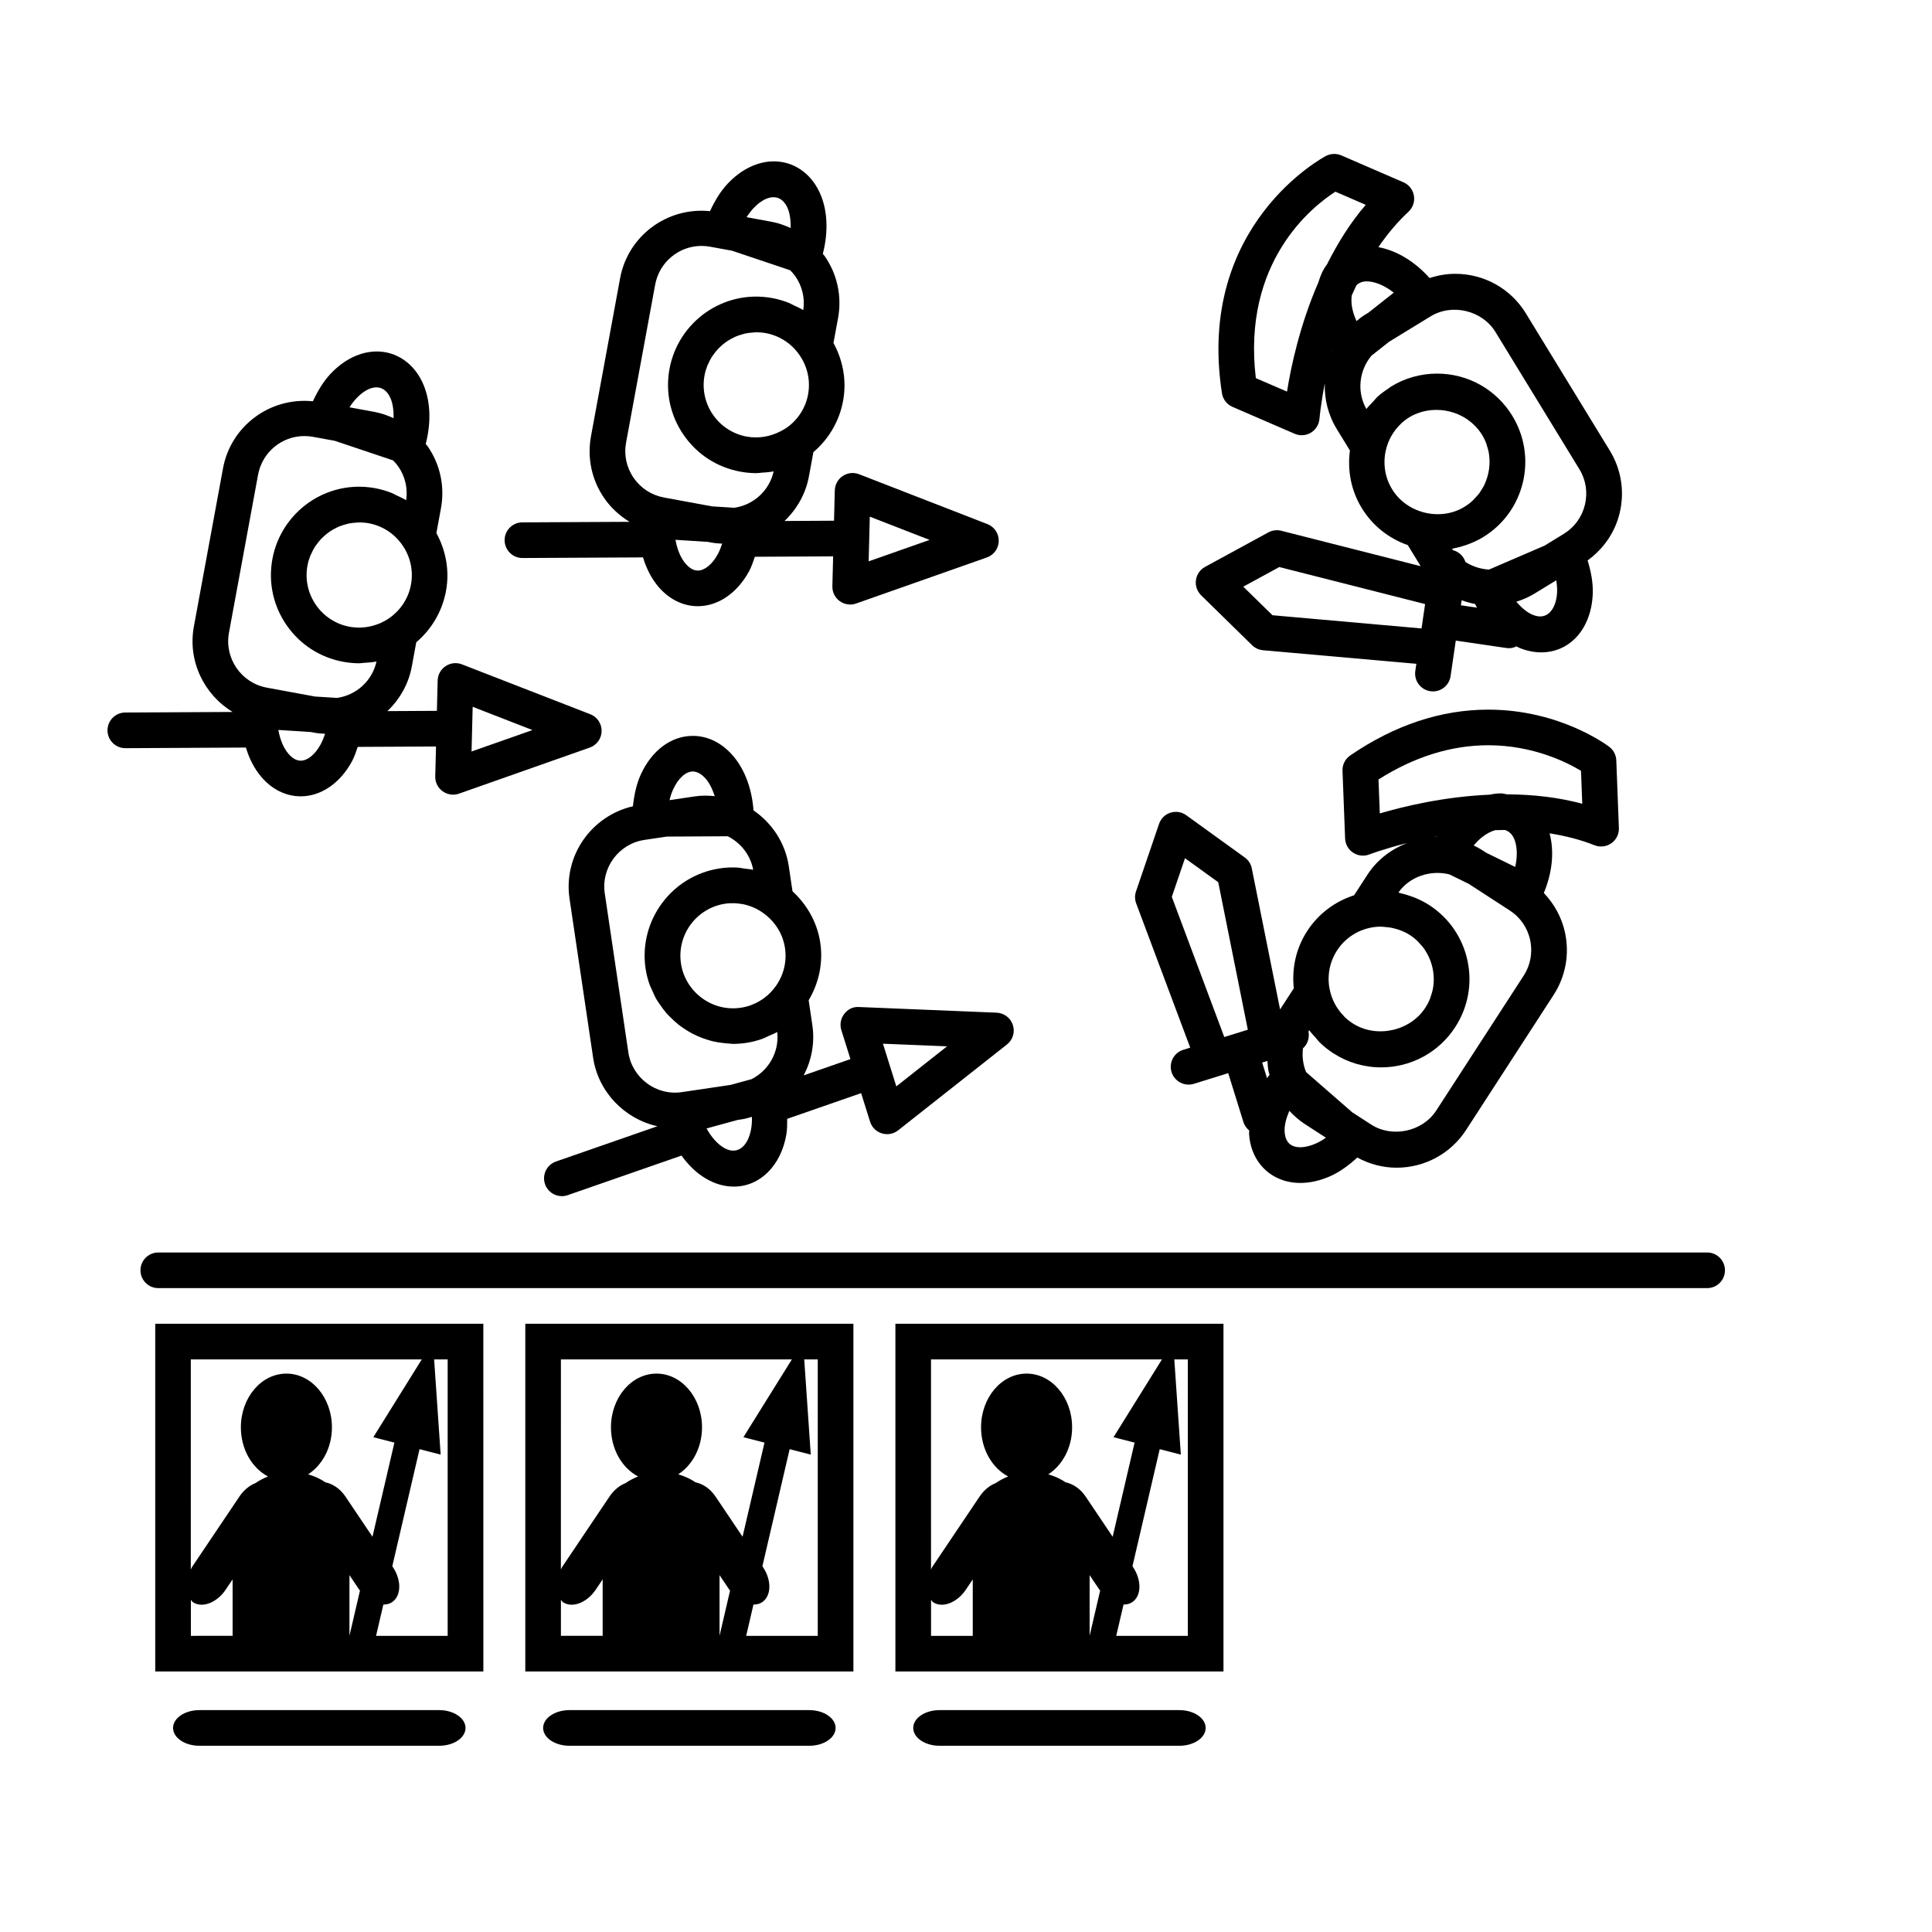 <?xml version="1.0" encoding="UTF-8"?>
<!-- Uploaded to: ICON Repo, www.svgrepo.com, Generator: ICON Repo Mixer Tools -->
<svg fill="#000000" width="800px" height="800px" version="1.1" viewBox="144 144 512 512" xmlns="http://www.w3.org/2000/svg">
 <g>
  <path d="m277.73 287.18c0.012 2.602 2.129 4.699 4.723 4.699h0.023l31.934-0.164c0.887 2.981 2.266 5.656 4.102 7.809 2.828 3.305 6.523 5.125 10.418 5.125h0.008c5.367 0 10.449-3.477 13.602-9.309 0.629-1.172 1.051-2.492 1.504-3.793l20.746-0.105-0.203 7.922c-0.039 1.555 0.688 3.027 1.945 3.941 0.82 0.598 1.793 0.906 2.777 0.906 0.527 0 1.059-0.09 1.566-0.27l34.648-12.203c1.863-0.656 3.125-2.398 3.156-4.375 0.031-1.973-1.172-3.766-3.016-4.477l-34-13.211c-1.43-0.559-3.043-0.383-4.332 0.473-1.277 0.852-2.059 2.273-2.102 3.805l-0.203 8.043-13.117 0.07c3.25-3.106 5.617-7.16 6.473-11.852l1.176-6.391c3.992-3.394 6.863-8.113 7.871-13.59 1.008-5.473-0.074-10.801-2.551-15.34l1.211-6.551c1.062-5.769-0.176-11.605-3.508-16.43-0.156-0.227-0.367-0.41-0.527-0.629 1.535-5.906 1.289-11.809-0.918-16.441-2.41-5.062-6.914-8.078-12.043-8.078-4.297 0-8.648 2.09-12.234 5.894-1.926 2.035-3.434 4.578-4.703 7.305-11.43-1.16-21.766 6.606-23.816 17.754l-7.715 41.871c-1.062 5.769 0.176 11.605 3.508 16.43 1.789 2.594 4.094 4.684 6.707 6.273l-28.422 0.145c-2.598 0.004-4.699 2.133-4.688 4.742zm96.773-6.262 15.852 6.164-16.148 5.68zm-40.27 9.934c-1.453 2.688-3.488 4.352-5.297 4.352-1.398 0-2.531-0.988-3.238-1.812-1.316-1.535-2.242-3.793-2.688-6.336l8.535 0.543 1.277 0.234c0.855 0.156 1.707 0.184 2.559 0.238-0.32 0.98-0.691 1.918-1.148 2.781zm23.918-42.328c-0.68 3.691-2.789 6.797-5.676 8.828-0.555 0.391-1.145 0.691-1.738 1-2.621 1.336-5.668 1.914-8.836 1.355-3.66-0.676-6.84-2.738-8.957-5.801-2.117-3.066-2.91-6.777-2.231-10.441 0.164-0.887 0.422-1.746 0.742-2.559 0.082-0.215 0.203-0.402 0.289-0.609 0.27-0.598 0.559-1.191 0.914-1.738 0.121-0.195 0.266-0.367 0.398-0.555 0.379-0.535 0.781-1.051 1.227-1.523 0.137-0.152 0.289-0.289 0.434-0.434 0.48-0.465 0.988-0.906 1.535-1.297 0.156-0.113 0.316-0.227 0.473-0.332 0.566-0.379 1.16-0.707 1.777-1 0.176-0.082 0.348-0.172 0.523-0.246 0.617-0.266 1.266-0.465 1.922-0.637 0.203-0.051 0.402-0.121 0.605-0.164 0.668-0.145 1.355-0.207 2.047-0.25 0.207-0.012 0.41-0.051 0.617-0.059 0.902-0.012 1.812 0.051 2.734 0.215 0.938 0.176 1.84 0.441 2.695 0.789 2.57 1.039 4.766 2.828 6.359 5.215 1.953 2.914 2.828 6.539 2.144 10.242zm-14.438-49.379c3.363-3.551 7.09-4.035 8.898-0.246 0.719 1.512 0.965 3.465 0.934 5.531-1.605-0.723-3.281-1.328-5.062-1.656l-6.621-1.219c0.562-0.875 1.18-1.699 1.852-2.41zm-33.797 62.152 7.715-41.879c1.098-5.934 6.262-10.246 12.281-10.246 0.75 0 1.512 0.07 2.281 0.207l5.793 1.062 15.441 5.188c0.496 0.512 0.969 1.047 1.379 1.637 1.809 2.625 2.539 5.773 2.07 8.918-0.805-0.512-1.688-0.883-2.551-1.285-0.414-0.195-0.793-0.445-1.227-0.617-1.418-0.559-2.898-1.008-4.434-1.289-12.91-2.375-24.934 6.273-27.238 18.762-1.133 6.144 0.195 12.363 3.742 17.508s8.879 8.602 15.027 9.73c1.438 0.266 2.852 0.398 4.262 0.398 0.031 0 0.059-0.008 0.09-0.008 0.453 0 0.887-0.09 1.34-0.121 1-0.062 2.008-0.125 2.981-0.316 0.051-0.012 0.102-0.008 0.152-0.02-1.133 5.125-5.348 8.91-10.434 9.637l-5.887-0.371-12.746-2.348c-3.281-0.609-6.141-2.461-8.031-5.207-1.895-2.746-2.606-6.059-2.008-9.34z"/>
  <path d="m213.27 349.91c2.828 3.305 6.523 5.125 10.418 5.125h0.008c5.367 0 10.449-3.477 13.602-9.309 0.629-1.172 1.051-2.492 1.504-3.793l20.746-0.105-0.203 7.922c-0.039 1.555 0.688 3.027 1.945 3.941 0.82 0.598 1.793 0.906 2.777 0.906 0.527 0 1.059-0.09 1.566-0.27l34.648-12.203c1.863-0.656 3.125-2.398 3.156-4.375 0.031-1.973-1.172-3.766-3.016-4.477l-34-13.211c-1.43-0.559-3.043-0.383-4.332 0.473-1.277 0.852-2.059 2.273-2.102 3.805l-0.203 8.043-13.117 0.07c3.25-3.106 5.617-7.16 6.473-11.852l1.176-6.387c4-3.394 6.871-8.117 7.879-13.598 1.008-5.465-0.074-10.793-2.543-15.336l1.203-6.555c1.062-5.769-0.176-11.605-3.508-16.43-0.156-0.227-0.367-0.41-0.527-0.629 1.535-5.906 1.289-11.809-0.918-16.441-2.41-5.062-6.914-8.078-12.043-8.078-4.297 0-8.648 2.09-12.234 5.894-1.926 2.035-3.434 4.578-4.703 7.305-11.43-1.16-21.766 6.606-23.816 17.754l-7.715 41.871c-1.707 9.215 2.684 18.113 10.266 22.711l-28.465 0.145c-2.606 0.012-4.711 2.141-4.699 4.75 0.012 2.602 2.129 4.699 4.723 4.699h0.023l31.934-0.164c0.879 2.969 2.258 5.644 4.098 7.797zm55.992-18.602 15.852 6.164-16.148 5.68zm-40.273 9.93c-1.453 2.688-3.488 4.352-5.297 4.352-1.398 0-2.531-0.988-3.238-1.812-1.316-1.535-2.242-3.793-2.688-6.336l8.535 0.543 1.277 0.234c0.855 0.156 1.707 0.184 2.559 0.238-0.309 0.98-0.688 1.918-1.148 2.781zm23.926-42.324c-0.68 3.68-2.777 6.781-5.648 8.816-0.738 0.523-1.52 0.965-2.316 1.336-0.039 0.02-0.07 0.043-0.102 0.059-0.082 0.039-0.164 0.051-0.246 0.082-2.406 1.016-5.125 1.391-7.93 0.895-3.66-0.676-6.84-2.738-8.957-5.801-2.117-3.066-2.91-6.777-2.231-10.441 0.164-0.887 0.422-1.738 0.742-2.559 0.09-0.227 0.207-0.43 0.309-0.641 0.266-0.586 0.547-1.16 0.887-1.695 0.133-0.207 0.289-0.402 0.43-0.605 0.367-0.512 0.75-1.008 1.176-1.469 0.156-0.172 0.328-0.328 0.492-0.484 0.461-0.445 0.949-0.863 1.469-1.246 0.176-0.125 0.352-0.25 0.527-0.371 0.547-0.367 1.121-0.688 1.719-0.969 0.188-0.09 0.371-0.184 0.566-0.266 0.609-0.258 1.254-0.461 1.902-0.629 0.203-0.051 0.402-0.121 0.609-0.164 0.68-0.145 1.379-0.215 2.09-0.258 0.188-0.012 0.379-0.051 0.566-0.051 0.902-0.012 1.82 0.051 2.754 0.215 0.938 0.176 1.84 0.441 2.695 0.789 2.562 1.031 4.762 2.82 6.348 5.195 1.953 2.91 2.828 6.551 2.148 10.262zm-14.434-49.379c3.356-3.551 7.09-4.035 8.898-0.246 0.719 1.512 0.965 3.465 0.934 5.531-1.605-0.723-3.281-1.328-5.062-1.656l-6.633-1.223c0.566-0.871 1.184-1.695 1.863-2.406zm-33.805 62.148 7.715-41.879c1.098-5.934 6.262-10.246 12.281-10.246 0.75 0 1.512 0.07 2.281 0.207l5.793 1.062 15.441 5.188c0.496 0.512 0.969 1.047 1.379 1.637 1.809 2.625 2.539 5.773 2.07 8.918-0.832-0.523-1.73-0.906-2.625-1.324-0.391-0.184-0.742-0.414-1.145-0.578-1.422-0.566-2.902-1.008-4.441-1.289-12.891-2.387-24.934 6.273-27.238 18.762-1.133 6.144 0.195 12.363 3.742 17.508s8.879 8.602 15.027 9.73c1.438 0.266 2.852 0.398 4.262 0.398 0.039 0 0.074-0.012 0.113-0.012 0.371 0 0.73-0.074 1.102-0.102 1.078-0.059 2.152-0.133 3.191-0.332 0.051-0.008 0.094-0.008 0.145-0.012-1.133 5.125-5.348 8.91-10.441 9.637l-5.875-0.371-12.738-2.348c-6.785-1.246-11.289-7.777-10.039-14.555z"/>
  <path d="m288.44 457.82c0.676 1.953 2.5 3.176 4.457 3.176 0.516 0 1.039-0.09 1.551-0.266l30.164-10.492c1.801 2.539 3.973 4.621 6.41 6.07 2.418 1.43 4.926 2.152 7.449 2.152h0.008c6.934 0 12.527-5.574 13.926-13.875 0.219-1.309 0.195-2.703 0.207-4.082l19.594-6.812 2.375 7.57c0.465 1.48 1.633 2.641 3.117 3.098 0.453 0.137 0.918 0.207 1.391 0.207 1.047 0 2.078-0.352 2.93-1.016l28.836-22.754c1.551-1.223 2.18-3.281 1.566-5.164-0.617-1.875-2.324-3.18-4.301-3.262l-36.449-1.5c-1.676-0.121-3.016 0.629-3.949 1.844-0.934 1.215-1.215 2.816-0.754 4.289l2.406 7.672-12.387 4.309c2.066-3.961 2.996-8.551 2.293-13.301l-0.977-6.602c2.719-4.598 3.871-9.895 3.078-15.242-0.801-5.414-3.547-10.121-7.363-13.648l-0.984-6.641c-0.918-6.184-4.457-11.43-9.344-14.793-0.453-6.102-2.594-11.617-6.191-15.297-2.848-2.91-6.266-4.445-9.898-4.445-5.707 0-10.863 3.824-13.785 10.234-1.16 2.543-1.762 5.441-2.086 8.418-11.02 2.551-18.484 13.125-16.797 24.512l6.246 42.117c1.355 9.094 8.34 16.242 17.043 18.168l-26.871 9.344c-2.469 0.855-3.773 3.551-2.91 6.012zm106.54-36.531-13.445 10.613-3.547-11.309zm-51.895 21.727c-0.836 5-3.805 7.203-7.254 5.156-1.73-1.027-3.336-2.852-4.59-5.121l8.242-2.254 1.297-0.195c0.867-0.125 1.668-0.41 2.492-0.629 0.027 1.051-0.027 2.074-0.188 3.043zm0.645-58.504c0.367 0.156 0.723 0.332 1.07 0.523 0.465 0.25 0.918 0.543 1.359 0.852 3.066 2.141 5.297 5.449 5.871 9.352 0.535 3.602-0.352 7.18-2.461 10.133-0.008 0.012-0.02 0.02-0.023 0.023-1.645 2.297-3.879 3.988-6.441 4.938-0.039 0.012-0.07 0.039-0.105 0.051-0.867 0.316-1.777 0.543-2.707 0.68-7.672 1.145-14.73-4.289-15.832-11.746-1.133-7.602 4.137-14.703 11.746-15.832 0.805-0.125 1.605-0.137 2.398-0.125 0.473 0.012 0.926 0.07 1.387 0.125 0.402 0.051 0.805 0.102 1.195 0.188 0.445 0.102 0.883 0.234 1.316 0.371 0.406 0.141 0.824 0.289 1.227 0.469zm-21.324-31.344c1.324-2.902 3.312-4.711 5.188-4.711 1.305 0 2.438 0.875 3.148 1.605 1.164 1.191 2.027 2.961 2.672 4.926-1.738-0.172-3.508-0.203-5.32 0.07l-6.664 0.988c0.246-1.008 0.559-1.984 0.977-2.879zm-11.883 69.738-6.25-42.125c-1.016-6.82 3.715-13.195 10.535-14.199l5.883-0.875 16.164-0.09c3.434 1.727 6.031 4.957 6.75 8.898-0.73-0.176-1.48-0.215-2.223-0.316-0.66-0.094-1.305-0.246-1.984-0.285-1.52-0.082-3.055-0.02-4.606 0.215-12.754 1.895-21.594 13.812-19.707 26.57 0.219 1.5 0.605 2.941 1.102 4.332 0.152 0.43 0.379 0.812 0.555 1.227 0.398 0.945 0.812 1.875 1.324 2.746 0.258 0.434 0.566 0.824 0.852 1.242 0.535 0.793 1.09 1.566 1.715 2.285 0.34 0.391 0.711 0.738 1.078 1.102 0.66 0.66 1.336 1.297 2.066 1.875 0.414 0.328 0.852 0.629 1.285 0.934 0.75 0.516 1.523 0.996 2.332 1.422 0.492 0.258 0.984 0.496 1.492 0.723 0.812 0.359 1.637 0.66 2.492 0.926 0.559 0.176 1.121 0.348 1.699 0.48 0.836 0.195 1.695 0.309 2.559 0.41 0.629 0.07 1.246 0.156 1.891 0.176 0.234 0.008 0.453 0.062 0.68 0.062 1.141 0 2.293-0.082 3.449-0.25 1.52-0.227 2.984-0.598 4.394-1.098 0.559-0.203 1.07-0.504 1.617-0.742 0.773-0.34 1.574-0.637 2.305-1.062 0.598 5.285-2.262 10.191-6.797 12.496l-5.606 1.531-12.867 1.906c-6.844 1.035-13.199-3.828-14.18-10.516z"/>
  <path d="m454.19 359.37c-1.43 0.453-2.551 1.562-3.035 2.981l-6.102 17.887c-0.352 1.031-0.34 2.16 0.051 3.18l14.316 38.219-1.84 0.574c-2.492 0.77-3.879 3.418-3.106 5.906 0.629 2.023 2.492 3.32 4.508 3.32 0.461 0 0.934-0.07 1.406-0.215l9.102-2.828 4.031 12.973c0.285 0.918 0.852 1.664 1.543 2.231 0 0.246-0.062 0.504-0.051 0.75 0.402 7.738 5.988 13.145 13.582 13.145 2.602 0 5.297-0.617 8.016-1.828 2.539-1.141 4.887-2.898 7.086-4.906 3.207 1.738 6.75 2.695 10.402 2.695 7.481 0 14.363-3.742 18.434-10.008l23.164-35.738c3.191-4.918 4.277-10.789 3.055-16.523-0.863-4.035-2.84-7.621-5.625-10.531 2.254-5.422 2.82-11.02 1.523-15.812 4.262 0.676 8.27 1.707 11.914 3.156 1.469 0.586 3.16 0.391 4.473-0.535 1.305-0.918 2.047-2.445 1.984-4.035l-0.688-17.93c-0.051-1.41-0.723-2.719-1.844-3.57-0.523-0.398-13.098-9.867-32.074-9.867-12.508 0-24.82 4.082-36.59 12.141-1.34 0.918-2.117 2.461-2.047 4.074l0.688 17.93c0.059 1.523 0.852 2.93 2.121 3.766 0.781 0.516 1.688 0.781 2.594 0.781 0.578 0 1.152-0.105 1.699-0.316 0.082-0.031 3.941-1.492 9.98-3.016-4.199 1.648-7.91 4.426-10.449 8.344l-3.562 5.492c-5.059 1.625-9.477 4.906-12.449 9.504-2.949 4.539-4.094 9.844-3.531 15.16l-3.629 5.578s0 0.008-0.008 0.008l-7.496-37.375c-0.234-1.172-0.902-2.203-1.871-2.902l-15.492-11.18c-1.199-0.879-2.773-1.129-4.184-0.676zm55.473 0.199-0.348-9c9.496-6.019 19.27-9.07 29.094-9.07 11.941 0 20.945 4.586 24.574 6.777l0.332 8.723c-6.098-1.637-12.777-2.461-19.918-2.488-0.535-0.062-1.027-0.258-1.582-0.258-1.02 0-2.039 0.125-3.062 0.348-12.035 0.523-22.715 3.082-29.09 4.969zm35.879 14.184-7.644-3.746-1.129-0.73c-0.719-0.465-1.473-0.855-2.234-1.227 0.66-0.773 1.355-1.484 2.098-2.09 1.242-1.008 2.469-1.645 3.621-1.957 0.844-0.023 1.68-0.051 2.539-0.051 1.203 0.352 2.168 1.285 2.695 2.934 0.621 1.91 0.621 4.348 0.055 6.867zm-20.762-8.055c-0.012 0.02-0.023 0.039-0.039 0.062-0.32 0-0.625 0.102-0.938 0.121 0.32-0.062 0.648-0.125 0.977-0.184zm-26.453 30.191c2.523-3.906 6.797-6.234 11.441-6.324 0.34-0.008 0.676 0.059 1.016 0.074 0.875 0.051 1.738 0.164 2.574 0.371 0.359 0.09 0.719 0.184 1.07 0.297 1.102 0.371 2.184 0.82 3.176 1.469 0.801 0.523 1.531 1.109 2.184 1.758 0.105 0.105 0.188 0.238 0.297 0.348 0.535 0.559 1.047 1.133 1.469 1.762 0.023 0.039 0.039 0.074 0.062 0.113 1.977 2.981 2.754 6.625 2.137 10.152v0.008c-0.137 0.773-0.371 1.535-0.641 2.293-0.043 0.121-0.059 0.246-0.105 0.359-0.332 0.855-0.762 1.695-1.285 2.492-4.031 6.227-13 8.188-19.285 4.117-0.789-0.512-1.52-1.098-2.172-1.746-0.074-0.07-0.125-0.156-0.195-0.234-1.863-1.914-3.16-4.32-3.695-7.027 0-0.02-0.012-0.031-0.02-0.043-0.684-3.559-0.008-7.184 1.973-10.238zm-7.566 21.492c0.07-0.125 0.105-0.258 0.176-0.379 0.484 0.688 1.082 1.277 1.645 1.906 0.398 0.445 0.738 0.938 1.164 1.359 1.078 1.047 2.262 1.996 3.551 2.828 3.805 2.469 8.191 3.773 12.707 3.773 7.973 0 15.32-3.992 19.641-10.668 3.402-5.246 4.559-11.5 3.258-17.609-1.305-6.109-4.914-11.348-10.152-14.742-1.141-0.738-2.344-1.336-3.57-1.863-0.34-0.145-0.688-0.266-1.039-0.391-0.965-0.359-1.941-0.648-2.934-0.875-0.207-0.051-0.402-0.145-0.617-0.184 2.965-4.258 8.582-6.07 13.535-4.805l5.113 2.508 10.852 7.039c2.801 1.812 4.731 4.609 5.422 7.879 0.699 3.269 0.082 6.606-1.73 9.41l-23.164 35.738c-3.629 5.594-11.668 7.336-17.293 3.691l-4.977-3.223-12.234-10.668c-0.801-1.984-1.09-4.148-0.812-6.297 1.227-1.086 1.773-2.754 1.461-4.43zm-5.07 21.004c1.211 1.285 2.519 2.477 4.035 3.457l5.656 3.664c-0.855 0.598-1.738 1.121-2.633 1.523-1.473 0.656-2.914 1-4.164 1-2.606 0-4.004-1.41-4.148-4.188-0.09-1.66 0.434-3.555 1.254-5.457zm-5.812-13.227c0.074 0.949 0.121 1.902 0.32 2.852 0.059 0.27 0.184 0.516 0.25 0.789-0.227 0.301-0.461 0.605-0.676 0.914l-1.285-4.125zm-5.191-8.273-6.242 1.941-13.906-37.145 3.496-10.246 8.809 6.359z"/>
  <path d="m480.13 285.09-16.777 9.145c-1.309 0.711-2.211 2.008-2.418 3.496-0.203 1.484 0.309 2.981 1.379 4.031l13.504 13.227c0.773 0.762 1.793 1.227 2.883 1.328l40.645 3.602-0.277 1.902c-0.379 2.574 1.41 4.977 3.992 5.359 0.227 0.031 0.461 0.051 0.688 0.051 2.305 0 4.328-1.695 4.668-4.043l1.379-9.422 13.438 1.965c0.227 0.031 0.461 0.051 0.688 0.051 0.707 0 1.359-0.203 1.977-0.492 0.227 0.105 0.434 0.277 0.668 0.371 1.953 0.812 3.918 1.223 5.852 1.223 7.809 0 13.438-6.5 13.684-15.812 0.074-2.789-0.496-5.691-1.371-8.559 4.219-3.062 7.254-7.406 8.488-12.531 1.371-5.699 0.441-11.594-2.621-16.594l-22.223-36.332c-4.023-6.57-11.027-10.492-18.742-10.492-2.312 0-4.59 0.41-6.777 1.121-3.906-4.363-8.695-7.285-13.57-8.188 2.316-3.371 4.938-6.57 7.973-9.383 1.172-1.09 1.715-2.688 1.441-4.262-0.27-1.578-1.309-2.914-2.777-3.543l-16.469-7.129c-1.285-0.555-2.758-0.504-4.019 0.125-0.348 0.176-34.547 18.129-27.609 62.906 0.25 1.598 1.305 2.965 2.789 3.609l16.469 7.129c0.598 0.258 1.234 0.391 1.871 0.391 0.852 0 1.699-0.227 2.445-0.676 1.305-0.789 2.152-2.16 2.273-3.68 0.008-0.113 0.328-3.809 1.41-9.383-0.133 4.125 0.867 8.332 3.18 12.109l3.477 5.68c-0.699 5.289 0.309 10.617 3.129 15.234 2.871 4.703 7.199 8.094 12.211 9.836l3.402 5.566c0.008 0.008 0.012 0.012 0.012 0.02l-36.953-9.391c-1.125-0.285-2.356-0.141-3.406 0.434zm51.031 19.32 0.195-1.34c1.145 0.434 2.336 0.754 3.559 0.996 0.172 0.328 0.34 0.656 0.516 0.969zm19.035 2.527c-1.531-0.637-3.012-1.914-4.363-3.465 1.688-0.535 3.324-1.242 4.848-2.172l5.742-3.516c0.164 1.027 0.258 2.047 0.227 3.027-0.098 3.742-2.106 7.926-6.453 6.125zm-53.105-69.898c0.02-0.07 0.039-0.145 0.059-0.215 0.012 0.02 0.023 0.039 0.031 0.051-0.023 0.059-0.066 0.105-0.09 0.164zm-1.426-22.961c-1.062 1.371-1.762 2.984-2.262 4.703-4.914 11.285-7.266 22.301-8.332 28.996l-8.262-3.57c-3.68-30.859 15.008-45.512 21.086-49.41l8.035 3.484c-4.199 4.883-7.512 10.312-10.266 15.797zm6.809 12.137c-0.348-1.43-0.41-2.766-0.25-3.91 0.398-0.914 0.82-1.812 1.254-2.719 0.66-0.637 1.535-1.02 2.703-1.02 0.309 0 0.637 0.023 0.949 0.07 2.004 0.27 4.199 1.324 6.227 2.922l-6.695 5.289-1.129 0.688c-0.75 0.461-1.379 1.031-2.055 1.562-0.418-0.965-0.77-1.922-1.004-2.883zm5.379 24.258c-0.594 0.629-1.227 1.227-1.746 1.926-2.606-4.621-1.914-10.234 1.336-14.133l4.652-3.68 11.027-6.746c5.758-3.519 13.703-1.551 17.188 4.137l22.223 36.332c1.746 2.848 2.273 6.203 1.484 9.453-0.781 3.25-2.777 5.996-5.629 7.738l-5.062 3.098-14.738 6.348c-2.211-0.133-4.375-0.824-6.242-2.016-0.465-1.523-1.695-2.695-3.293-3.129-0.09-0.121-0.195-0.215-0.277-0.34 0.184-0.031 0.352-0.105 0.527-0.145 1.062-0.207 2.109-0.492 3.141-0.852 0.332-0.113 0.668-0.227 0.996-0.359 1.234-0.492 2.445-1.051 3.59-1.75 5.328-3.262 9.07-8.402 10.535-14.477 1.453-6.07 0.465-12.352-2.789-17.684-4.289-7.004-11.75-11.184-19.969-11.184-4.301 0-8.516 1.191-12.191 3.445-0.227 0.137-0.414 0.332-0.637 0.48-1.051 0.691-2.078 1.418-2.992 2.262-0.41 0.391-0.742 0.855-1.133 1.273zm5.09 23.219c-1.902-3.109-2.488-6.762-1.695-10.316 0.617-2.734 1.996-5.141 3.949-7.008 0.051-0.051 0.09-0.105 0.137-0.152 0.676-0.629 1.418-1.195 2.223-1.688 0.926-0.566 1.934-0.957 2.953-1.289 0.523-0.164 1.051-0.285 1.586-0.383 0.41-0.082 0.82-0.125 1.227-0.172 3.293-0.301 6.656 0.527 9.41 2.375 0.215 0.152 0.422 0.309 0.629 0.465 0.504 0.383 0.996 0.789 1.441 1.242 0.699 0.73 1.371 1.5 1.914 2.387 0.496 0.812 0.902 1.664 1.215 2.523 0.043 0.121 0.059 0.246 0.094 0.359 0.25 0.762 0.465 1.523 0.578 2.305 0.008 0.039 0 0.074 0.008 0.121 0.371 2.613-0.02 5.269-1.082 7.656-0.012 0.031-0.02 0.07-0.031 0.102-0.328 0.719-0.742 1.406-1.191 2.059-0.062 0.09-0.102 0.188-0.164 0.277-0.434 0.609-0.957 1.164-1.5 1.707-0.113 0.113-0.203 0.246-0.316 0.359-0.676 0.629-1.418 1.195-2.234 1.695-6.398 3.914-15.27 1.723-19.148-4.625zm8.723 30.391-0.945 6.461-39.504-3.5-7.734-7.57 9.547-5.203z"/>
  <path d="m260.39 597.2h-63.551c-3.856 0-6.977 2.117-6.977 4.723s3.125 4.723 6.977 4.723h63.551c3.856 0 6.977-2.117 6.977-4.723-0.008-2.606-3.129-4.723-6.977-4.723z"/>
  <path d="m596.41 475.92h-410.46c-2.606 0-4.723 2.117-4.723 4.723s2.117 4.723 4.723 4.723h410.46c2.606 0 4.723-2.117 4.723-4.723 0-2.609-2.113-4.723-4.727-4.723z"/>
  <path d="m185.14 586.96h86.953l-0.004-92.152h-86.949zm51.469-9.469v-16.059l2.59 3.848c0.062 0.09 0.145 0.137 0.203 0.227zm26.027-73.238v73.266h-18.977l1.934-8.293c0.832 0 1.633-0.172 2.305-0.629 2.461-1.656 2.559-5.824 0.207-9.312l-0.145-0.219 7.219-31.004v-0.02l5.598 1.441-1.73-25.223h3.59zm-68.051 0h61.191l-12.84 20.617 5.625 1.449c-0.02 0.062-0.062 0.105-0.082 0.172l-5.769 24.762-7.172-10.66c-1.418-2.109-3.387-3.363-5.277-3.754-1.379-0.934-2.934-1.645-4.606-2.129 3.742-2.418 6.309-7.055 6.309-12.445 0-7.867-5.402-14.246-12.066-14.246-6.664 0-12.066 6.379-12.066 14.246 0 5.812 2.961 10.801 7.191 13.012-1.184 0.48-2.312 1.051-3.324 1.762-1.551 0.609-3.086 1.832-4.246 3.551l-12.562 18.68c-0.145 0.215-0.195 0.445-0.328 0.676l0.004-55.691zm0 63.707c0.188 0.203 0.297 0.473 0.527 0.629 2.461 1.656 6.359 0.172 8.703-3.32l1.828-2.715v14.957l-11.059 0.004z"/>
  <path d="m358.46 597.2h-63.547c-3.856 0-6.977 2.117-6.977 4.723s3.125 4.723 6.977 4.723h63.551c3.856 0 6.977-2.117 6.977-4.723-0.008-2.606-3.125-4.723-6.981-4.723z"/>
  <path d="m283.21 586.96h86.953v-92.152h-86.953zm51.477-9.469v-16.059l2.59 3.848c0.062 0.09 0.145 0.137 0.203 0.227zm26.027-73.238v73.266l-18.973 0.004 1.934-8.293c0.832 0 1.633-0.172 2.305-0.629 2.461-1.656 2.559-5.824 0.207-9.312l-0.145-0.219 7.219-31.004v-0.02l5.598 1.441-1.73-25.223 3.586-0.004zm-68.059 0h61.199l-12.84 20.617 5.625 1.449c-0.02 0.062-0.062 0.105-0.082 0.172l-5.769 24.762-7.172-10.66c-1.418-2.109-3.387-3.363-5.277-3.754-1.379-0.934-2.934-1.645-4.606-2.129 3.742-2.418 6.309-7.055 6.309-12.445 0-7.867-5.402-14.246-12.066-14.246-6.664 0-12.066 6.379-12.066 14.246 0 5.812 2.961 10.801 7.191 13.012-1.184 0.48-2.312 1.051-3.324 1.762-1.551 0.609-3.086 1.832-4.246 3.551l-12.562 18.68c-0.145 0.215-0.195 0.445-0.328 0.676l0.004-55.691zm0 63.707c0.188 0.203 0.297 0.473 0.527 0.629 2.461 1.656 6.359 0.172 8.703-3.32l1.828-2.715v14.957h-11.066l0.004-9.551z"/>
  <path d="m456.54 597.2h-63.551c-3.856 0-6.973 2.117-6.973 4.723s3.125 4.723 6.973 4.723h63.551c3.856 0 6.973-2.117 6.973-4.723 0.004-2.606-3.117-4.723-6.973-4.723z"/>
  <path d="m381.29 586.96h86.945v-92.152h-86.945zm51.473-9.469v-16.059l2.59 3.848c0.062 0.09 0.145 0.137 0.203 0.227zm26.027-73.238v73.266h-18.977l1.934-8.293c0.832 0 1.633-0.172 2.305-0.629 2.461-1.656 2.551-5.824 0.207-9.312l-0.145-0.219 7.219-31.004v-0.02l5.598 1.441-1.73-25.223h3.59zm-68.051 0h61.195l-12.84 20.617 5.625 1.449c-0.02 0.062-0.062 0.105-0.082 0.172l-5.769 24.762-7.172-10.66c-1.418-2.109-3.387-3.363-5.277-3.754-1.379-0.934-2.934-1.645-4.606-2.129 3.742-2.418 6.309-7.055 6.309-12.445 0-7.867-5.402-14.246-12.066-14.246-6.664 0-12.066 6.379-12.066 14.246 0 5.812 2.961 10.801 7.191 13.012-1.184 0.48-2.312 1.051-3.324 1.762-1.551 0.609-3.086 1.832-4.246 3.551l-12.562 18.68c-0.145 0.215-0.195 0.441-0.32 0.66l-0.004-55.676zm0 63.715c0.188 0.195 0.297 0.473 0.523 0.625 2.461 1.656 6.359 0.172 8.703-3.32l1.828-2.715v14.957h-11.055z"/>
 </g>
</svg>